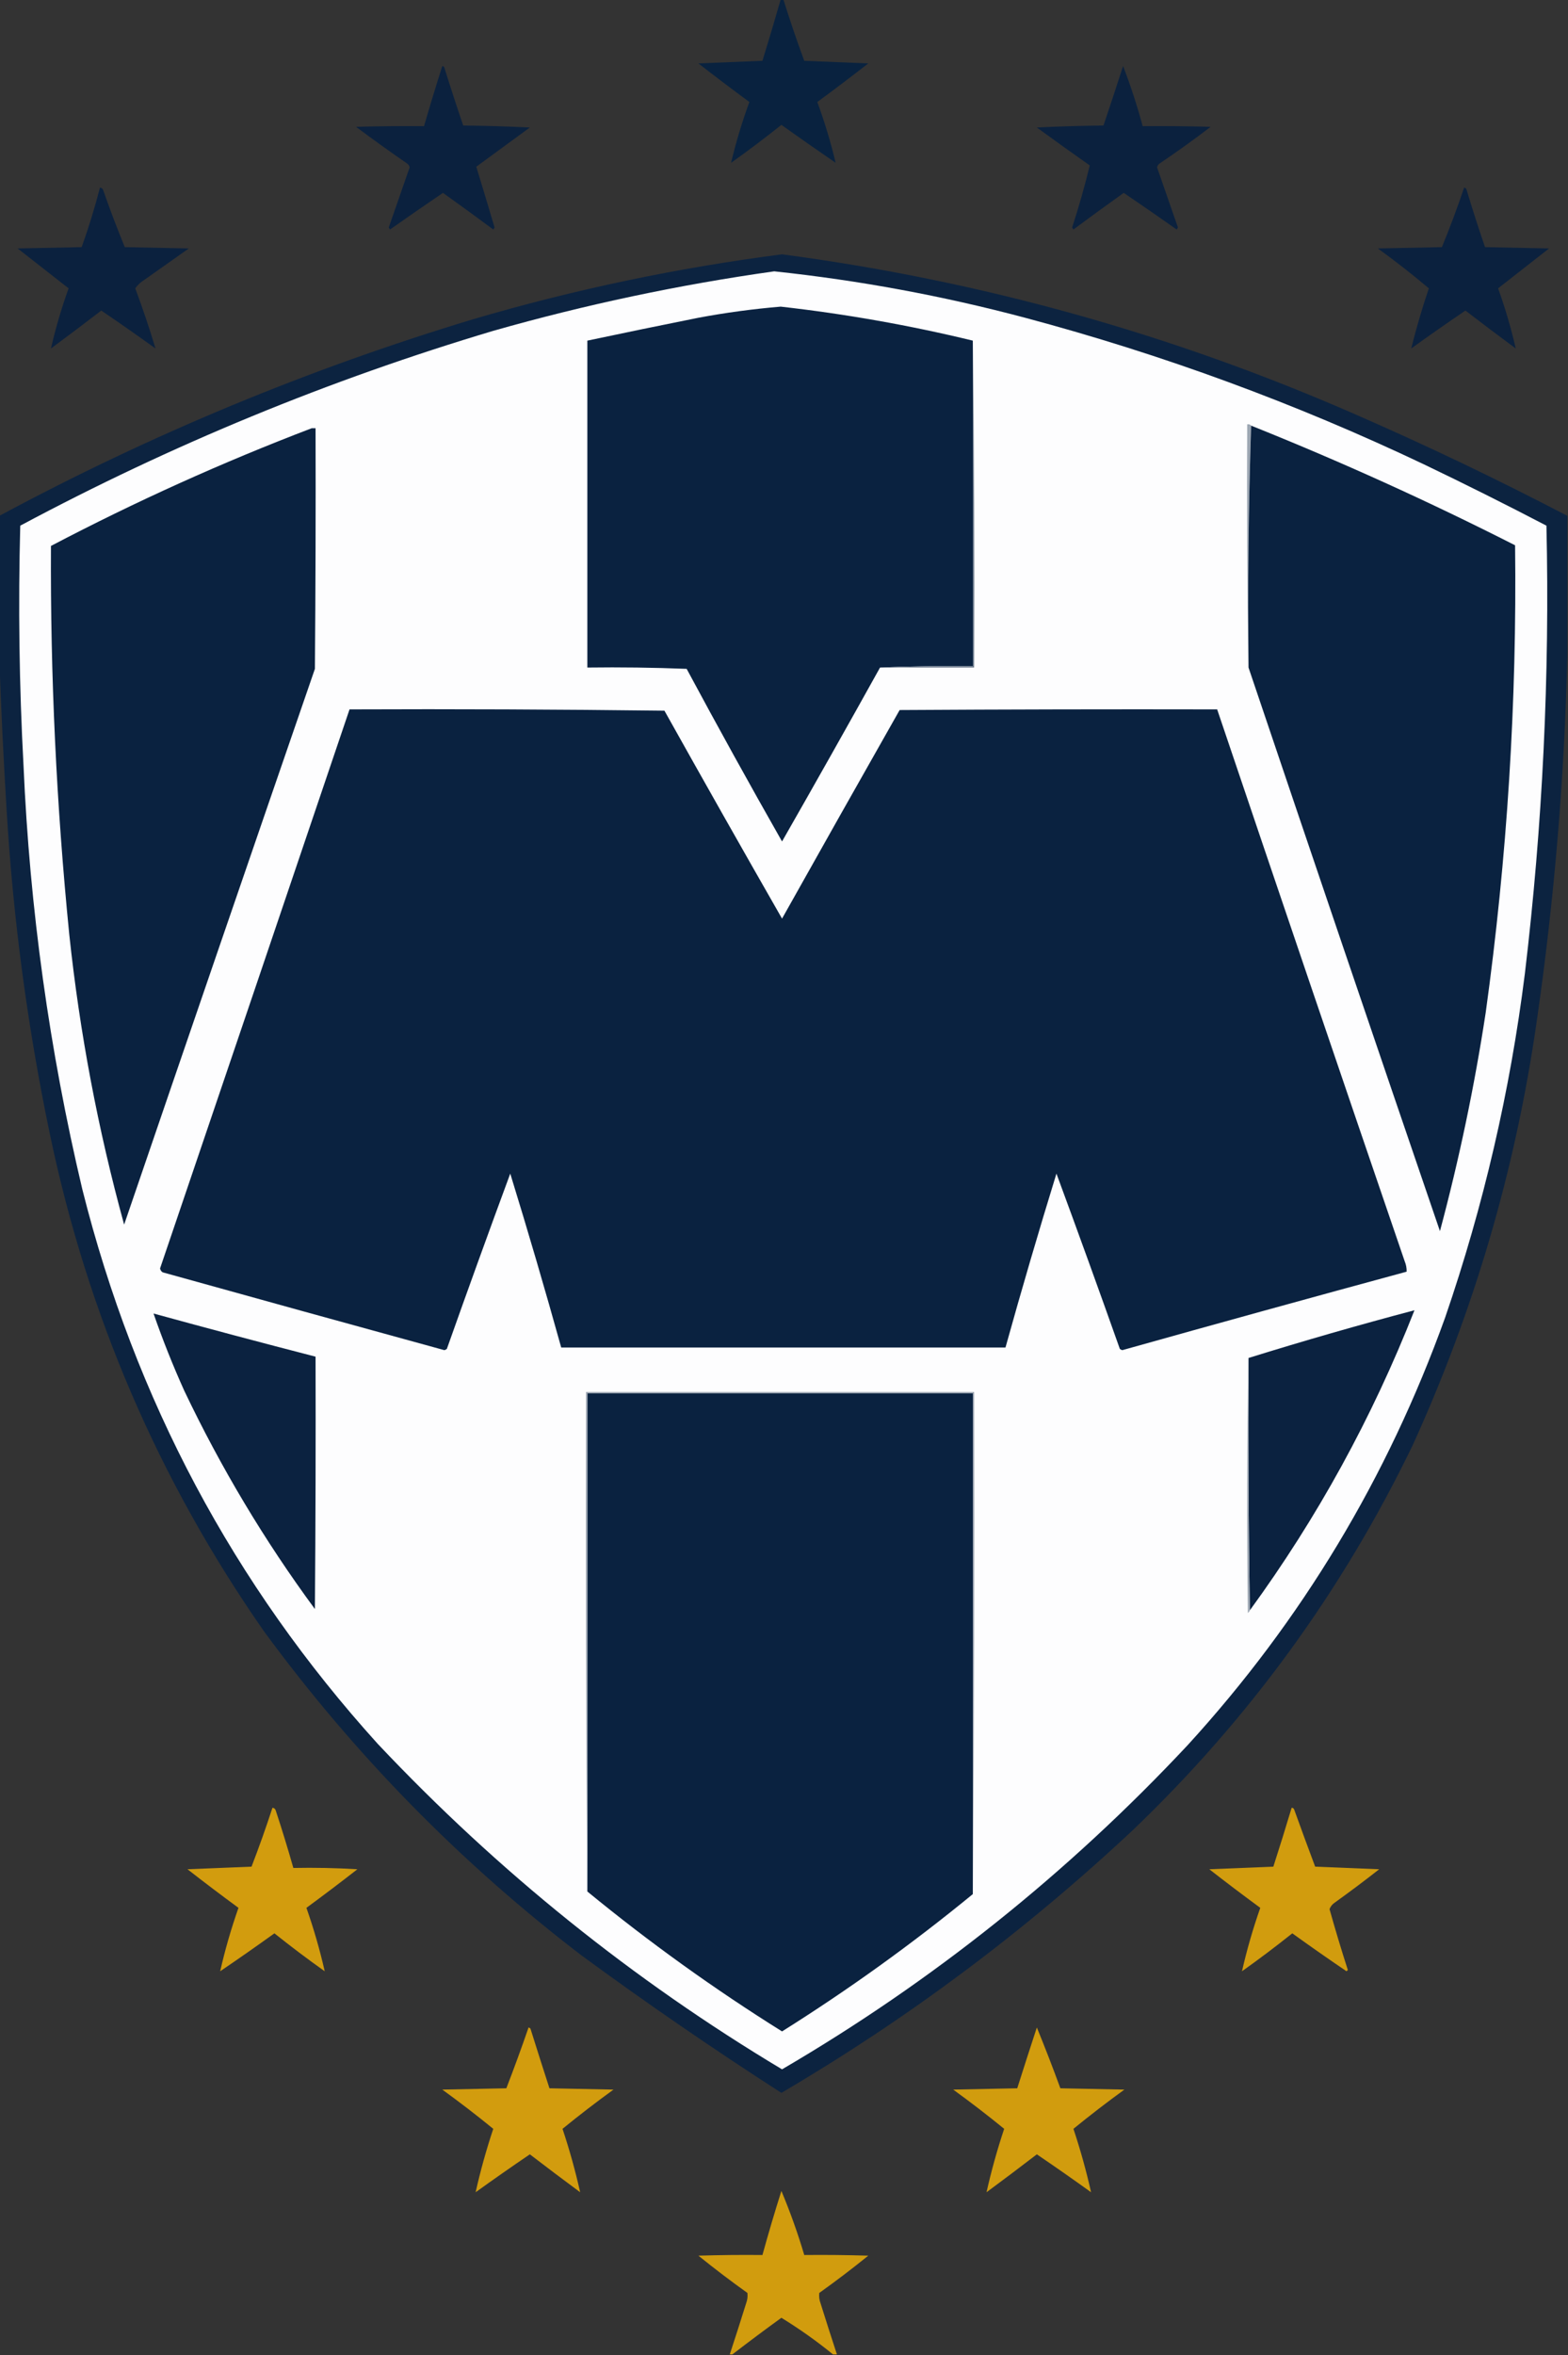 <?xml version="1.0" encoding="UTF-8"?>
<!DOCTYPE svg PUBLIC "-//W3C//DTD SVG 1.1//EN" "http://www.w3.org/Graphics/SVG/1.1/DTD/svg11.dtd">
<svg xmlns="http://www.w3.org/2000/svg" version="1.1" width="1200px" height="1801px" style="shape-rendering:geometricPrecision; text-rendering:geometricPrecision; image-rendering:optimizeQuality; fill-rule:evenodd; clip-rule:evenodd" xmlns:xlink="http://www.w3.org/1999/xlink">
<rect width="100%" height="100%" fill="#333333" stroke="none"/>
<g><path style="opacity:0.973" fill="#092240" d="M 597.5,-0.5 C 598.167,-0.5 598.833,-0.5 599.5,-0.5C 604.427,15.28 609.76,30.947 615.5,46.5C 631.833,47.167 648.167,47.833 664.5,48.5C 651.666,58.494 638.666,68.328 625.5,78C 631.153,93.439 635.82,108.939 639.5,124.5C 625.579,114.956 611.746,105.29 598,95.5C 585.435,105.531 572.602,115.198 559.5,124.5C 563.18,108.939 567.847,93.439 573.5,78C 560.334,68.328 547.334,58.494 534.5,48.5C 550.833,47.833 567.167,47.167 583.5,46.5C 588.324,30.866 592.991,15.2 597.5,-0.5 Z"/></g>
<g><path style="opacity:0.959" fill="#0a213f" d="M 338.5,50.5 C 339.117,50.611 339.617,50.944 340,51.5C 344.641,66.423 349.474,81.256 354.5,96C 371.51,96.167 388.51,96.667 405.5,97.5C 391.81,107.532 378.143,117.532 364.5,127.5C 369.243,142.971 373.91,158.471 378.5,174C 378.167,174.5 377.833,175 377.5,175.5C 364.738,166.039 351.905,156.706 339,147.5C 325.43,156.704 311.93,166.038 298.5,175.5C 298.167,175 297.833,174.5 297.5,174C 302.833,158.667 308.167,143.333 313.5,128C 313.241,126.739 312.574,125.739 311.5,125C 298.324,115.912 285.324,106.579 272.5,97C 289.83,96.5 307.163,96.333 324.5,96.5C 328.964,81.107 333.631,65.774 338.5,50.5 Z"/></g>
<g><path style="opacity:0.959" fill="#0a213f" d="M 859.5,50.5 C 865.27,65.478 870.27,80.812 874.5,96.5C 891.837,96.333 909.17,96.5 926.5,97C 913.779,106.721 900.779,116.054 887.5,125C 886.426,125.739 885.759,126.739 885.5,128C 890.833,143.333 896.167,158.667 901.5,174C 901.167,174.5 900.833,175 900.5,175.5C 887.07,166.038 873.57,156.704 860,147.5C 847.095,156.706 834.262,166.039 821.5,175.5C 821.167,175 820.833,174.5 820.5,174C 825.642,158.254 830.142,142.421 834,126.5C 820.412,116.956 806.912,107.289 793.5,97.5C 810.49,96.667 827.49,96.167 844.5,96C 849.603,80.858 854.603,65.692 859.5,50.5 Z"/></g>
<g><path style="opacity:0.963" fill="#0a213f" d="M 76.5,143.5 C 77.75,143.577 78.583,144.244 79,145.5C 84.112,160.173 89.612,174.673 95.5,189C 111.833,189.333 128.167,189.667 144.5,190C 133.167,198 121.833,206 110.5,214C 107.703,215.721 105.369,217.887 103.5,220.5C 109.199,235.764 114.365,251.097 119,266.5C 105.305,256.639 91.472,246.972 77.5,237.5C 64.756,247.288 51.923,256.955 39,266.5C 42.558,250.982 47.058,235.649 52.5,220.5C 39.539,210.344 26.539,200.178 13.5,190C 29.833,189.667 46.167,189.333 62.5,189C 67.864,174.045 72.53,158.878 76.5,143.5 Z"/></g>
<g><path style="opacity:0.963" fill="#0a213f" d="M 1120.5,143.5 C 1121.59,143.62 1122.25,144.287 1122.5,145.5C 1126.87,160.12 1131.54,174.62 1136.5,189C 1152.83,189.333 1169.17,189.667 1185.5,190C 1172.46,200.178 1159.46,210.344 1146.5,220.5C 1151.94,235.649 1156.44,250.982 1160,266.5C 1147.08,256.955 1134.24,247.288 1121.5,237.5C 1107.53,246.972 1093.7,256.639 1080,266.5C 1083.86,251.071 1088.36,235.738 1093.5,220.5C 1080.9,209.862 1067.9,199.695 1054.5,190C 1070.83,189.667 1087.17,189.333 1103.5,189C 1109.66,174.02 1115.33,158.853 1120.5,143.5 Z"/></g>
<g><path style="opacity:0.973" fill="#0c2341" d="M 1199.5,394.5 C 1199.5,429.833 1199.5,465.167 1199.5,500.5C 1197.36,594.489 1189.53,688.156 1176,781.5C 1159.84,894.147 1128.18,1002.15 1081,1105.5C 1027.29,1216.56 955.79,1314.72 866.5,1400C 784.333,1476.86 694.833,1543.69 598,1600.5C 545.744,1566.91 494.578,1531.74 444.5,1495C 351.804,1423.97 270.971,1341.47 202,1247.5C 121.481,1132.08 66.815,1005.08 38,866.5C 20.935,784.645 9.935,701.979 5,618.5C 2.682,580.363 0.849,542.363 -0.5,504.5C -0.5,467.833 -0.5,431.167 -0.5,394.5C 115.459,332.187 236.459,282.021 362.5,244C 439.863,221.294 518.529,204.794 598.5,194.5C 750.691,214.629 897.025,255.462 1037.5,317C 1092.41,340.954 1146.41,366.788 1199.5,394.5 Z"/></g>
<g><path style="opacity:1" fill="#fdfdfe" d="M 592.5,207.5 C 657.401,214.38 721.401,226.213 784.5,243C 889.613,271.037 991.28,308.37 1089.5,355C 1121.11,370.139 1152.45,385.806 1183.5,402C 1186.08,516.493 1180.58,630.659 1167,744.5C 1155.74,834.286 1135.4,921.953 1106,1007.5C 1061.91,1130.09 996.248,1239.09 909,1334.5C 817.204,1432.53 713.704,1515.2 598.5,1582.5C 484.182,1514.08 381.015,1431.08 289,1333.5C 178.718,1211.64 103.384,1070.31 63,909.5C 37.764,802.974 22.765,694.974 18,585.5C 14.704,524.298 13.871,463.132 15.5,402C 131.167,340.166 251.834,290.499 377.5,253C 448.237,232.882 519.904,217.716 592.5,207.5 Z"/></g>
<g><path style="opacity:1" fill="#0a2240" d="M 744.5,260.5 C 744.5,343.5 744.5,426.5 744.5,509.5C 720.661,509.169 696.994,509.502 673.5,510.5C 648.765,554.968 623.765,599.301 598.5,643.5C 573.675,599.857 549.342,555.857 525.5,511.5C 500.175,510.5 474.842,510.167 449.5,510.5C 449.5,427.167 449.5,343.833 449.5,260.5C 477.795,254.51 506.128,248.676 534.5,243C 555.361,239.101 576.361,236.267 597.5,234.5C 647.089,240.085 696.089,248.752 744.5,260.5 Z"/></g>
<g><path style="opacity:1" fill="#9ca6b2" d="M 957.5,325.5 C 955.504,386.824 954.837,448.491 955.5,510.5C 954.501,448.669 954.168,386.669 954.5,324.5C 955.791,324.263 956.791,324.596 957.5,325.5 Z"/></g>
<g><path style="opacity:1" fill="#0a2240" d="M 957.5,325.5 C 1026.11,352.97 1093.45,383.47 1159.5,417C 1160.95,536.679 1153.45,655.846 1137,774.5C 1128.4,830.83 1116.73,886.496 1102,941.5C 1052.87,797.955 1004.04,654.288 955.5,510.5C 954.837,448.491 955.504,386.824 957.5,325.5 Z"/></g>
<g><path style="opacity:1" fill="#0a2240" d="M 238.5,327.5 C 239.5,327.5 240.5,327.5 241.5,327.5C 241.667,388.834 241.5,450.168 241,511.5C 192.136,653.092 143.469,794.759 95,936.5C 74.984,863.749 60.984,789.749 53,714.5C 43.156,615.761 38.489,516.761 39,417.5C 103.825,383.499 170.325,353.499 238.5,327.5 Z"/></g>
<g><path style="opacity:1" fill="#6c7a8c" d="M 744.5,260.5 C 745.499,343.665 745.833,426.998 745.5,510.5C 721.5,510.5 697.5,510.5 673.5,510.5C 696.994,509.502 720.661,509.169 744.5,509.5C 744.5,426.5 744.5,343.5 744.5,260.5 Z"/></g>
<g><path style="opacity:1" fill="#0a2240" d="M 267.5,542.5 C 347.836,542.167 428.169,542.5 508.5,543.5C 538.262,596.697 568.262,649.697 598.5,702.5C 628.373,649.252 658.373,596.086 688.5,543C 769.499,542.5 850.499,542.333 931.5,542.5C 979.026,683.243 1026.86,823.91 1075,964.5C 1076.08,967.063 1076.58,969.729 1076.5,972.5C 1003.92,992.194 931.417,1012.19 859,1032.5C 858.228,1032.36 857.561,1032.02 857,1031.5C 841.126,986.709 824.959,942.043 808.5,897.5C 794.907,941.618 781.907,985.951 769.5,1030.5C 656.167,1030.5 542.833,1030.5 429.5,1030.5C 417.099,985.966 404.099,941.633 390.5,897.5C 374.041,942.043 357.874,986.709 342,1031.5C 341.439,1032.02 340.772,1032.36 340,1032.5C 268.104,1012.8 196.271,992.963 124.5,973C 123.422,972.326 122.755,971.326 122.5,970C 170.939,827.515 219.273,685.015 267.5,542.5 Z"/></g>
<g><path style="opacity:1" fill="#0b2240" d="M 956.5,1231.5 C 955.501,1167.34 955.168,1103 955.5,1038.5C 997.544,1025.43 1039.88,1013.26 1082.5,1002C 1050.15,1084.23 1008.15,1160.73 956.5,1231.5 Z"/></g>
<g><path style="opacity:1" fill="#0b2240" d="M 117.5,1004.5 C 158.729,1015.81 200.063,1026.81 241.5,1037.5C 241.667,1101.83 241.5,1166.17 241,1230.5C 202.463,1178.22 169.13,1122.55 141,1063.5C 132.279,1044.17 124.446,1024.5 117.5,1004.5 Z"/></g>
<g><path style="opacity:1" fill="#9ca6b2" d="M 955.5,1038.5 C 955.168,1103 955.501,1167.34 956.5,1231.5C 956.217,1232.29 955.717,1232.96 955,1233.5C 954.168,1168.33 954.335,1103.33 955.5,1038.5 Z"/></g>
<g><path style="opacity:1" fill="#0a2240" d="M 744.5,1448.5 C 698.107,1486.54 649.441,1521.54 598.5,1553.5C 546.511,1521.01 496.844,1485.34 449.5,1446.5C 449.5,1319.5 449.5,1192.5 449.5,1065.5C 547.833,1065.5 646.167,1065.5 744.5,1065.5C 744.5,1193.17 744.5,1320.83 744.5,1448.5 Z"/></g>
<g><path style="opacity:1" fill="#99a2af" d="M 744.5,1448.5 C 744.5,1320.83 744.5,1193.17 744.5,1065.5C 646.167,1065.5 547.833,1065.5 449.5,1065.5C 449.5,1192.5 449.5,1319.5 449.5,1446.5C 448.5,1319.33 448.167,1192 448.5,1064.5C 547.5,1064.5 646.5,1064.5 745.5,1064.5C 745.833,1192.67 745.5,1320.67 744.5,1448.5 Z"/></g>
<g><path style="opacity:0.978" fill="#d59e0e" d="M 208.5,1382.5 C 209.75,1382.58 210.583,1383.24 211,1384.5C 215.81,1399.09 220.31,1413.76 224.5,1428.5C 240.847,1428.17 257.18,1428.5 273.5,1429.5C 260.642,1439.53 247.642,1449.36 234.5,1459C 240.157,1475.11 244.824,1491.28 248.5,1507.5C 235.398,1498.2 222.565,1488.53 210,1478.5C 196.305,1488.36 182.472,1498.03 168.5,1507.5C 172.176,1491.28 176.843,1475.11 182.5,1459C 169.358,1449.36 156.358,1439.53 143.5,1429.5C 159.833,1428.83 176.167,1428.17 192.5,1427.5C 198.238,1412.62 203.572,1397.62 208.5,1382.5 Z"/></g>
<g><path style="opacity:0.977" fill="#d59f0e" d="M 988.5,1382.5 C 989.497,1382.47 990.164,1382.97 990.5,1384C 995.735,1398.54 1001.07,1413.04 1006.5,1427.5C 1022.83,1428.17 1039.17,1428.83 1055.5,1429.5C 1044.35,1438.24 1033.01,1446.74 1021.5,1455C 1019.6,1456.26 1018.27,1457.93 1017.5,1460C 1021.86,1475.59 1026.53,1491.09 1031.5,1506.5C 1031.17,1506.83 1030.83,1507.17 1030.5,1507.5C 1016.53,1498.03 1002.7,1488.36 989,1478.5C 976.435,1488.53 963.602,1498.2 950.5,1507.5C 954.176,1491.28 958.843,1475.11 964.5,1459C 951.358,1449.36 938.358,1439.53 925.5,1429.5C 941.833,1428.83 958.167,1428.17 974.5,1427.5C 979.324,1412.53 983.991,1397.53 988.5,1382.5 Z"/></g>
<g><path style="opacity:0.978" fill="#d59e0e" d="M 404.5,1550.5 C 405.117,1550.61 405.617,1550.94 406,1551.5C 410.761,1566.72 415.595,1581.89 420.5,1597C 436.833,1597.33 453.167,1597.67 469.5,1598C 456.196,1607.64 443.196,1617.64 430.5,1628C 435.846,1644.02 440.346,1660.19 444,1676.5C 431.077,1666.95 418.244,1657.29 405.5,1647.5C 391.528,1656.97 377.695,1666.64 364,1676.5C 367.654,1660.19 372.154,1644.02 377.5,1628C 364.804,1617.64 351.804,1607.64 338.5,1598C 354.833,1597.67 371.167,1597.33 387.5,1597C 393.464,1581.61 399.131,1566.11 404.5,1550.5 Z"/></g>
<g><path style="opacity:0.977" fill="#d59f0e" d="M 793.5,1550.5 C 799.771,1565.8 805.771,1581.3 811.5,1597C 827.833,1597.33 844.167,1597.67 860.5,1598C 847.196,1607.64 834.196,1617.64 821.5,1628C 826.846,1644.02 831.346,1660.19 835,1676.5C 821.305,1666.64 807.472,1656.97 793.5,1647.5C 780.756,1657.29 767.923,1666.95 755,1676.5C 758.654,1660.19 763.154,1644.02 768.5,1628C 755.804,1617.64 742.804,1607.64 729.5,1598C 745.833,1597.67 762.167,1597.33 778.5,1597C 783.424,1581.47 788.424,1565.97 793.5,1550.5 Z"/></g>
<g><path style="opacity:0.977" fill="#d59f0e" d="M 640.5,1800.5 C 639.5,1800.5 638.5,1800.5 637.5,1800.5C 624.998,1790.32 611.831,1780.99 598,1772.5C 585.327,1781.68 572.827,1791.02 560.5,1800.5C 559.833,1800.5 559.167,1800.5 558.5,1800.5C 562.756,1787.56 566.923,1774.56 571,1761.5C 571.995,1758.87 572.328,1756.21 572,1753.5C 559.216,1744.38 546.716,1734.88 534.5,1725C 550.83,1724.5 567.163,1724.33 583.5,1724.5C 588.023,1708.1 592.856,1691.76 598,1675.5C 604.721,1691.49 610.554,1707.83 615.5,1724.5C 631.837,1724.33 648.17,1724.5 664.5,1725C 652.284,1734.88 639.784,1744.38 627,1753.5C 626.672,1756.21 627.005,1758.87 628,1761.5C 632.077,1774.56 636.244,1787.56 640.5,1800.5 Z"/></g>
</svg>

